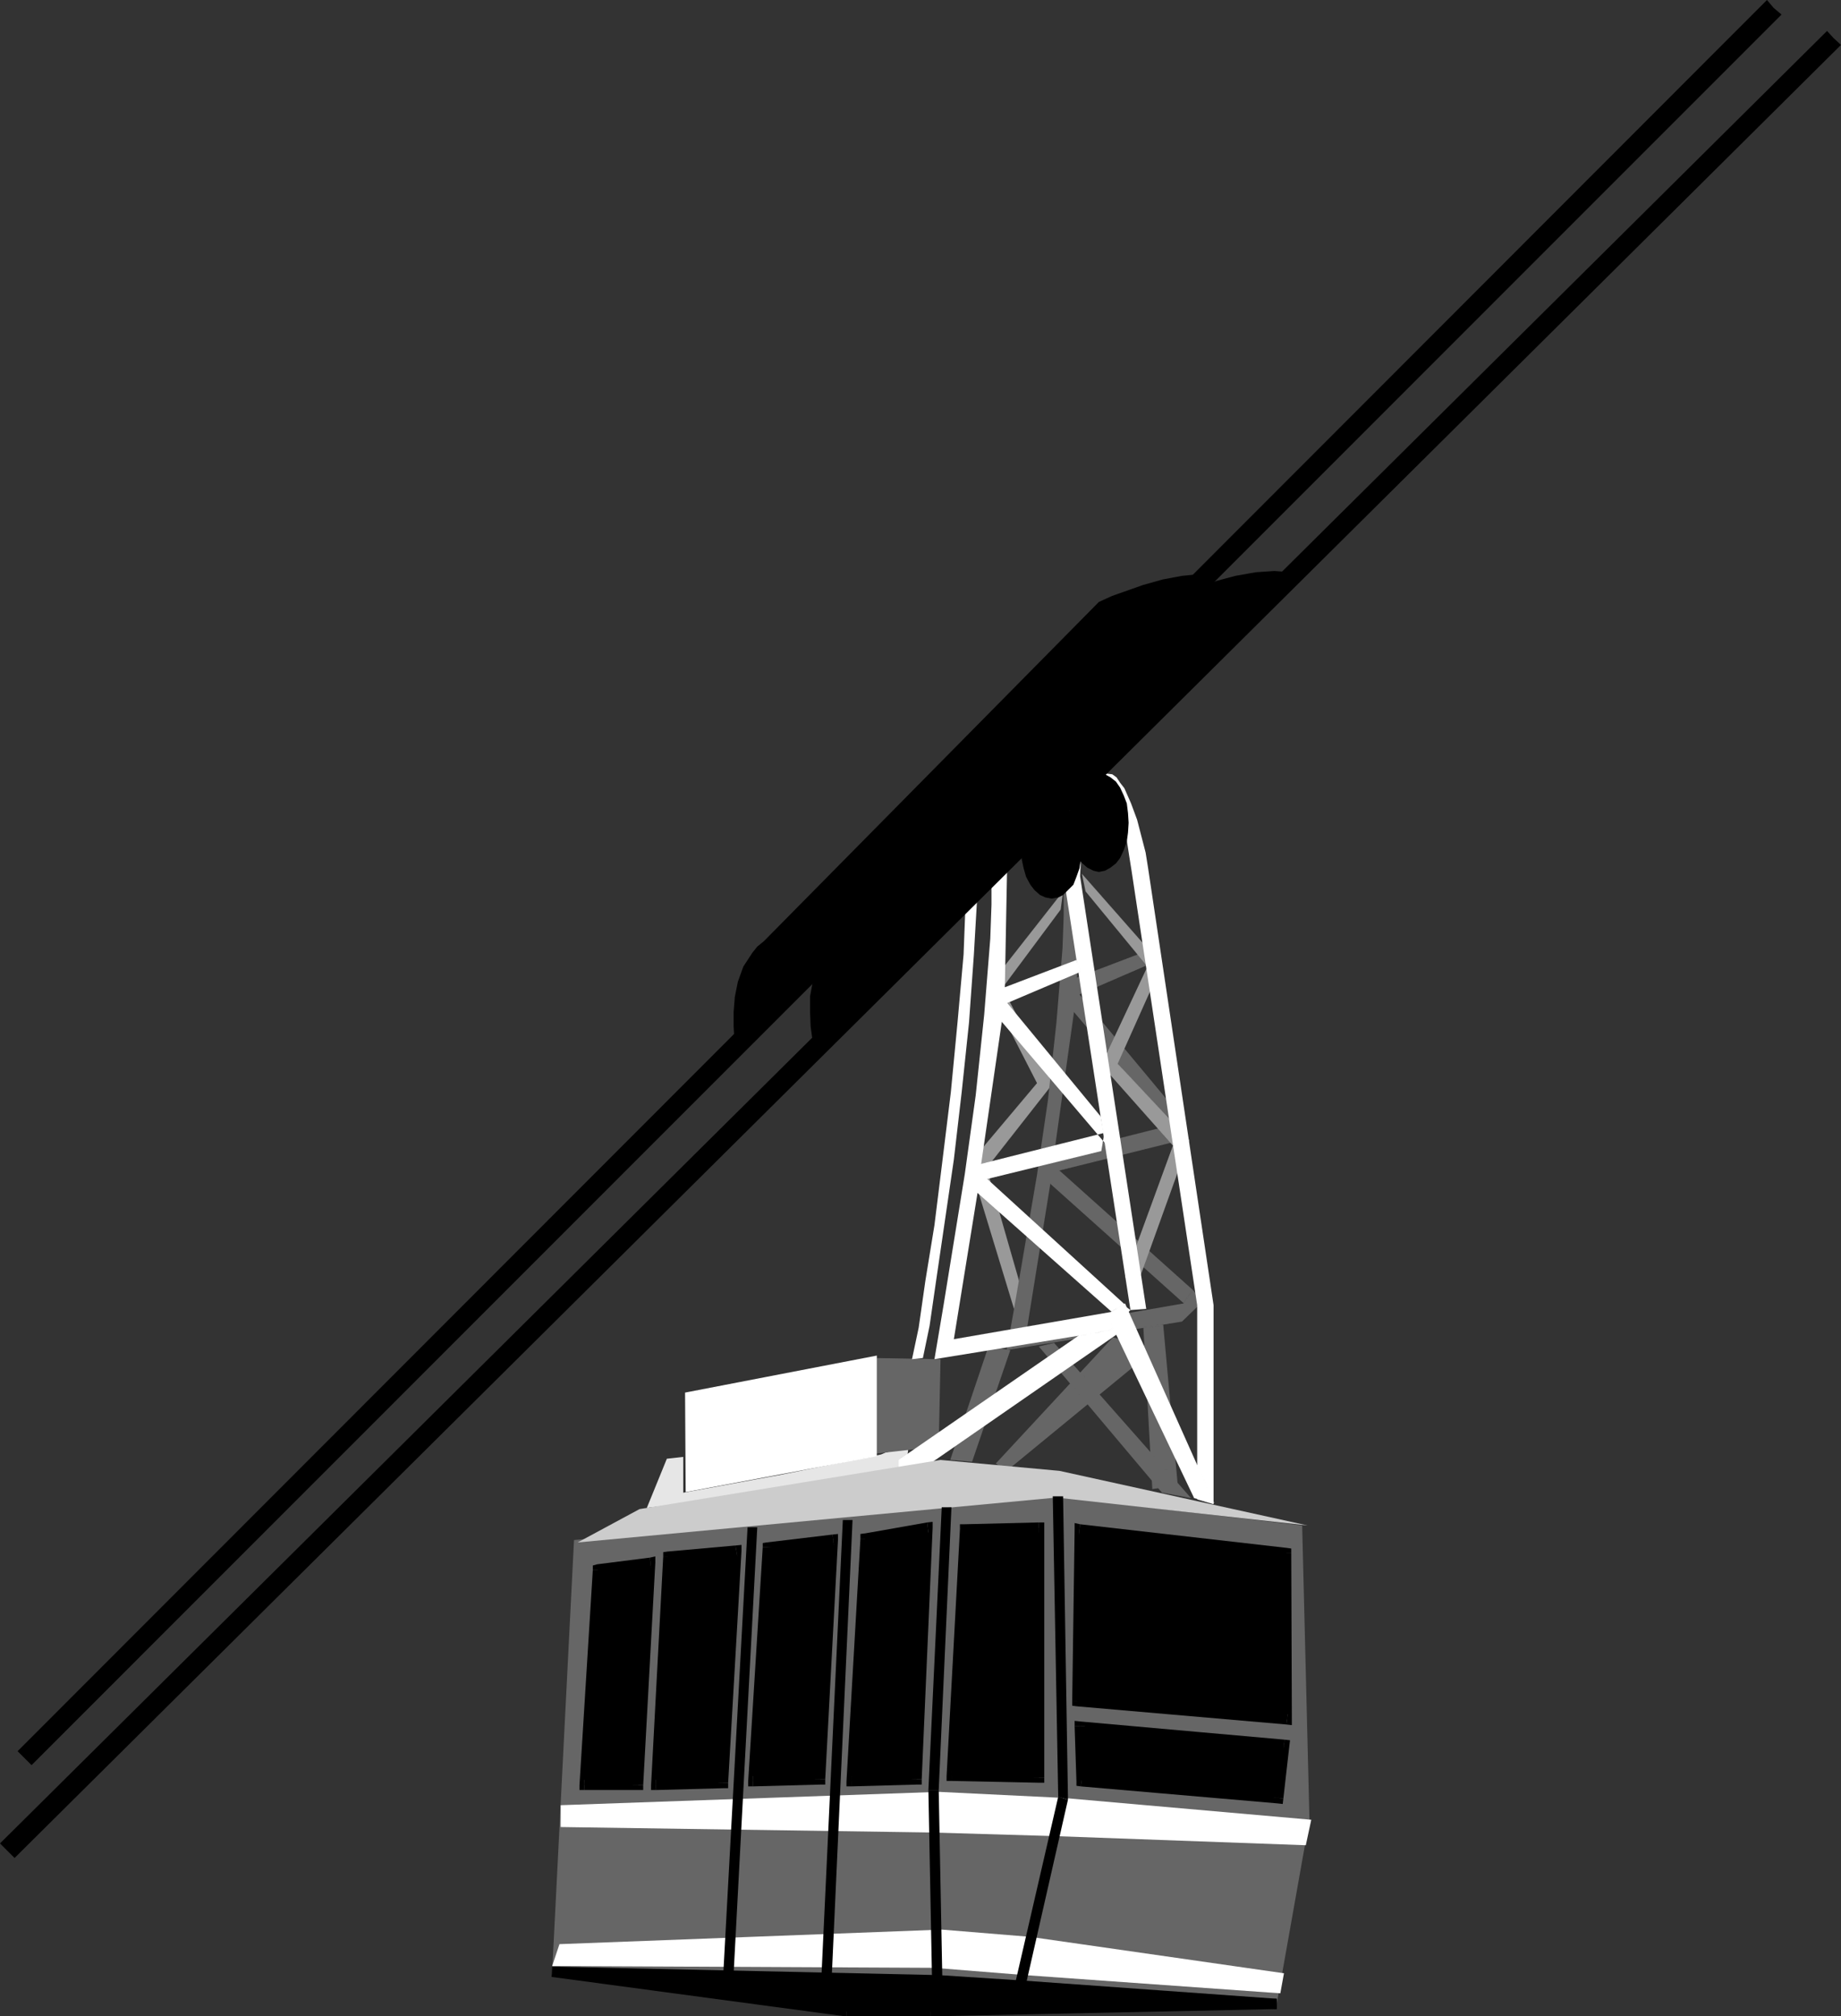 <?xml version="1.0" encoding="UTF-8" standalone="no"?>
<svg
   version="1.0"
   width="129.724mm"
   height="142.047mm"
   id="svg92"
   sodipodi:docname="Tramway 2.wmf"
   xmlns:inkscape="http://www.inkscape.org/namespaces/inkscape"
   xmlns:sodipodi="http://sodipodi.sourceforge.net/DTD/sodipodi-0.dtd"
   xmlns="http://www.w3.org/2000/svg"
   xmlns:svg="http://www.w3.org/2000/svg">
  <rect width="100%" height="100%" fill="#333333" stroke="none"/>
  <sodipodi:namedview
     id="namedview92"
     pagecolor="#ffffff"
     bordercolor="#000000"
     borderopacity="0.25"
     inkscape:showpageshadow="2"
     inkscape:pageopacity="0.0"
     inkscape:pagecheckerboard="0"
     inkscape:deskcolor="#d1d1d1"
     inkscape:document-units="mm" />
  <defs
     id="defs1">
    <pattern
       id="WMFhbasepattern"
       patternUnits="userSpaceOnUse"
       width="6"
       height="6"
       x="0"
       y="0" />
  </defs>
  <path
     style="fill:#e6e6e6;fill-opacity:1;fill-rule:evenodd;stroke:none"
     d="m 181.961,387.911 -4.363,0.485 -5.333,13.087 62.378,-7.755 0.485,-0.323 1.454,-0.323 h 0.808 l 0.808,0.323 1.131,0.646 1.131,1.131 0.485,-1.292 0.323,-3.231 0.646,-5.008 -3.717,0.485 -2.424,0.646 -1.131,0.485 -26.341,5.332 -26.341,4.847 z"
     id="path1" />
  <path
     style="fill:#666666;fill-opacity:1;fill-rule:evenodd;stroke:none"
     d="m 152.873,410.045 127.825,-11.632 66.094,7.755 1.939,78.358 -8.726,49.115 -67.549,-4.847 -22.462,-1.616 -102.939,-2.262 z"
     id="path2" />
  <path
     style="fill:#666666;fill-opacity:1;fill-rule:evenodd;stroke:none"
     d="m 232.542,361.576 17.938,0.323 -0.485,23.265 -17.453,1.939 z"
     id="path3" />
  <path
     style="fill:#666666;fill-opacity:1;fill-rule:evenodd;stroke:none"
     d="m 296.374,356.083 -31.189,33.605 2.909,1.939 39.754,-32.636 z"
     id="path4" />
  <path
     style="fill:#000000;fill-opacity:1;fill-rule:evenodd;stroke:none"
     d="m 296.212,356.083 -31.189,33.605 3.07,1.939 40.077,-32.636 -11.797,-2.908 v 0.162 l 11.474,2.908 v -0.323 l -39.754,32.636 v 0 l -2.909,-1.939 v 0.162 l 31.189,-33.443 -0.162,-0.162 -31.189,33.605 3.07,1.939 40.077,-32.636 -11.797,-2.908 v 0.162 l 11.474,2.908 v -0.323 l -39.754,32.636 v 0 l -2.909,-1.939 v 0.162 l 31.189,-33.443 z"
     id="path5" />
  <path
     style="fill:#666666;fill-opacity:1;fill-rule:evenodd;stroke:none"
     d="m 269.064,359.476 -10.181,29.727 -5.818,-0.485 10.181,-30.212 z"
     id="path6" />
  <path
     style="fill:#000000;fill-opacity:1;fill-rule:evenodd;stroke:none"
     d="m 268.902,359.314 -10.181,29.889 0.162,-0.162 -5.818,-0.485 0.162,0.162 10.181,-30.212 -0.162,0.162 5.818,0.808 v -0.162 l -5.818,-0.969 -10.342,30.535 5.979,0.485 10.181,-29.889 -0.162,-0.162 -10.181,29.889 0.162,-0.162 -5.818,-0.485 0.162,0.162 10.181,-30.212 -0.162,0.162 5.818,0.808 v -0.162 l -5.818,-0.969 -10.342,30.535 5.979,0.485 10.181,-29.889 z"
     id="path7" />
  <path
     style="fill:#666666;fill-opacity:1;fill-rule:evenodd;stroke:none"
     d="m 306.878,396.474 -2.424,-43.783 h 5.333 l 3.878,42.814 z"
     id="path8" />
  <path
     style="fill:#000000;fill-opacity:1;fill-rule:evenodd;stroke:none"
     d="m 307.04,396.474 -2.424,-43.783 -0.162,0.162 h 5.333 l -0.162,-0.162 3.878,42.814 0.162,-0.162 -6.787,0.969 v 0.162 l 6.949,-0.969 -3.878,-42.814 h -5.656 l 2.586,43.783 h 0.162 l -2.424,-43.783 -0.162,0.162 h 5.333 l -0.162,-0.162 3.878,42.814 0.162,-0.162 -6.787,0.969 v 0.162 l 6.949,-0.969 -3.878,-42.814 h -5.656 l 2.586,43.783 z"
     id="path9" />
  <path
     style="fill:#666666;fill-opacity:1;fill-rule:evenodd;stroke:none"
     d="m 309.464,397.443 -32.805,-38.936 4.04,-0.969 36.522,41.36 z"
     id="path10" />
  <path
     style="fill:#000000;fill-opacity:1;fill-rule:evenodd;stroke:none"
     d="m 309.625,397.443 -32.805,-39.098 -0.162,0.323 4.04,-0.969 v -0.162 l 36.36,41.36 0.162,-0.162 -7.757,-1.292 v 0.162 l 8.08,1.454 -36.683,-41.683 -4.363,0.969 32.805,39.26 0.323,-0.162 -32.805,-39.098 -0.162,0.323 4.04,-0.969 v -0.162 l 36.36,41.36 0.162,-0.162 -7.757,-1.292 v 0.162 l 8.08,1.454 -36.683,-41.683 -4.363,0.969 32.805,39.26 z"
     id="path11" />
  <path
     style="fill:#999999;fill-opacity:1;fill-rule:evenodd;stroke:none"
     d="m 271.326,352.69 -13.09,-42.976 17.938,-21.326 -13.09,-25.527 20.038,-25.527 -0.646,4.847 -15.514,20.842 13.413,25.527 -17.614,22.457 10.827,37.644 z"
     id="path12" />
  <path
     style="fill:#000000;fill-opacity:1;fill-rule:evenodd;stroke:none"
     d="m 271.488,352.69 -13.09,-42.976 v 0.162 l 17.776,-21.488 -12.928,-25.688 v 0.162 l 20.038,-25.365 -0.323,-0.162 -0.646,4.847 v 0 l -15.514,20.842 13.413,25.527 v 0 l -17.614,22.457 10.989,37.644 v -0.162 l -2.424,4.201 0.323,0.162 2.262,-4.201 -10.989,-37.806 v 0.162 l 17.776,-22.457 -13.574,-25.527 v 0 l 15.675,-20.842 0.646,-5.17 -20.362,25.85 13.09,25.688 v -0.162 l -17.776,21.326 12.928,43.137 0.323,-0.162 -13.09,-42.976 v 0.162 l 17.776,-21.488 -12.928,-25.688 v 0.162 l 20.038,-25.365 -0.323,-0.162 -0.646,4.847 v 0 l -15.514,20.842 13.413,25.527 v 0 l -17.614,22.457 10.989,37.644 v -0.162 l -2.424,4.201 0.323,0.162 2.262,-4.201 -10.989,-37.806 v 0.162 l 17.776,-22.457 -13.574,-25.527 v 0 l 15.675,-20.842 0.646,-5.17 -20.362,25.85 13.09,25.688 v -0.162 l -17.776,21.326 12.928,43.137 z"
     id="path13" />
  <path
     style="fill:#666666;fill-opacity:1;fill-rule:evenodd;stroke:none"
     d="m 313.342,299.213 -32.643,8.24 5.333,-37.967 27.634,32.636 -1.293,-7.432 -24.886,-29.889 19.392,-8.401 -0.97,-3.393 -19.069,7.27 0.646,-28.597 -4.202,3.877 v 8.078 l -0.323,8.886 -1.616,19.711 -2.262,20.68 -2.909,19.872 -5.656,33.12 -2.424,13.571 46.702,-7.593 5.494,-5.332 -2.586,-3.07 -2.424,3.554 -41.854,7.27 6.302,-39.098 35.552,31.828 2.424,-3.554 -35.552,-31.828 30.542,-7.593 z"
     id="path14" />
  <path
     style="fill:#000000;fill-opacity:1;fill-rule:evenodd;stroke:none"
     d="m 313.342,299.052 -32.643,8.24 0.162,0.162 5.171,-37.967 -0.162,0.162 27.957,32.797 -1.293,-7.755 -24.886,-30.051 v 0.162 l 19.392,-8.24 -0.97,-3.716 -19.23,7.27 0.162,0.162 0.646,-28.92 -4.525,4.039 -0.323,17.126 -1.616,19.711 -2.262,20.68 -2.909,19.872 -2.909,18.418 -2.586,14.541 -1.778,10.017 -0.808,3.716 47.026,-7.432 5.333,-5.493 -2.586,-3.231 -2.586,3.554 h 0.162 l -41.854,7.27 0.162,0.162 6.302,-39.098 h -0.162 l 35.552,31.828 2.586,-3.554 -35.714,-31.828 v 0.162 l 30.542,-7.755 0.808,-4.847 h -0.323 l -0.646,4.847 0.162,-0.162 -30.866,7.755 35.875,31.828 h -0.162 l -2.424,3.393 h 0.162 l -35.552,-31.989 -6.302,39.421 41.854,-7.27 2.586,-3.554 h -0.323 l 2.586,3.07 v -0.162 l -5.333,5.493 v -0.162 l -46.702,7.593 0.162,0.162 0.646,-3.716 1.778,-10.017 2.747,-14.541 2.747,-18.418 3.07,-19.872 2.262,-20.68 1.454,-19.711 0.485,-16.964 h -0.162 l 4.363,-3.877 h -0.323 l -0.485,28.758 19.23,-7.432 h -0.162 l 0.97,3.554 v -0.162 l -19.554,8.24 24.886,30.212 v -0.162 l 1.293,7.432 0.323,-0.162 -27.957,-32.636 -5.171,38.29 32.643,-8.401 v -0.162 l -32.643,8.24 0.162,0.162 5.171,-37.967 -0.162,0.162 27.957,32.797 -1.293,-7.755 -24.886,-30.051 v 0.162 l 19.392,-8.24 -0.97,-3.716 -19.23,7.27 0.162,0.162 0.646,-28.92 -4.525,4.039 -0.323,17.126 -1.616,19.711 -2.262,20.68 -2.909,19.872 -2.909,18.418 -2.586,14.541 -1.778,10.017 -0.808,3.716 47.026,-7.432 5.333,-5.493 -2.586,-3.231 -2.586,3.554 h 0.162 l -41.854,7.27 0.162,0.162 6.302,-39.098 h -0.162 l 35.552,31.828 2.586,-3.554 -35.714,-31.828 v 0.162 l 30.542,-7.755 0.808,-4.847 h -0.323 l -0.646,4.847 0.162,-0.162 -30.866,7.755 35.875,31.828 h -0.162 l -2.424,3.393 h 0.162 l -35.552,-31.989 -6.302,39.421 41.854,-7.27 2.586,-3.554 h -0.323 l 2.586,3.07 v -0.162 l -5.333,5.493 v -0.162 l -46.702,7.593 0.162,0.162 0.646,-3.716 1.778,-10.017 2.747,-14.541 2.747,-18.418 3.07,-19.872 2.262,-20.68 1.454,-19.711 0.485,-16.964 h -0.162 l 4.363,-3.877 h -0.323 l -0.485,28.758 19.23,-7.432 h -0.162 l 0.97,3.554 v -0.162 l -19.554,8.24 24.886,30.212 v -0.162 l 1.293,7.432 0.323,-0.162 -27.957,-32.636 -5.171,38.29 32.643,-8.401 z"
     id="path15" />
  <path
     style="fill:#999999;fill-opacity:1;fill-rule:evenodd;stroke:none"
     d="m 302.192,343.966 14.544,-40.391 -19.069,-20.357 11.797,-26.335 -21.331,-24.234 0.97,4.685 16.483,20.034 -12.282,26.173 19.069,21.488 -12.766,34.897 z"
     id="path16" />
  <path
     style="fill:#000000;fill-opacity:1;fill-rule:evenodd;stroke:none"
     d="m 302.353,344.128 14.544,-40.552 -19.069,-20.357 v 0 l 11.797,-26.335 -21.816,-24.557 1.131,5.17 16.483,20.034 v -0.162 l -12.282,26.173 19.069,21.488 v -0.162 l -12.766,35.059 2.586,4.201 0.323,-0.162 -2.586,-4.039 v 0.162 l 12.766,-35.059 -19.23,-21.488 0.162,0.162 12.282,-26.335 -16.645,-20.034 v 0 l -0.97,-4.685 h -0.162 l 21.331,24.234 v 0 l -11.797,26.335 19.23,20.357 h -0.162 l -14.544,40.391 0.323,0.162 14.544,-40.552 -19.069,-20.357 v 0 l 11.797,-26.335 -21.816,-24.557 1.131,5.17 16.483,20.034 v -0.162 l -12.282,26.173 19.069,21.488 v -0.162 l -12.766,35.059 2.586,4.201 0.323,-0.162 -2.586,-4.039 v 0.162 l 12.766,-35.059 -19.23,-21.488 0.162,0.162 12.282,-26.335 -16.645,-20.034 v 0 l -0.97,-4.685 h -0.162 l 21.331,24.234 v 0 l -11.797,26.335 19.23,20.357 h -0.162 l -14.544,40.391 z"
     id="path17" />
  <path
     style="fill:#000000;fill-opacity:1;fill-rule:evenodd;stroke:none"
     d="M 472.356,2.1 470.579,0 4.686,466.269 8.403,469.985 474.457,3.877 Z"
     id="path18" />
  <path
     style="fill:#000000;fill-opacity:1;fill-rule:evenodd;stroke:none"
     d="m 195.859,278.695 -0.323,-2.423 -0.162,-3.07 v -3.716 l 0.323,-4.039 0.808,-4.039 1.454,-4.039 2.424,-3.716 1.293,-1.616 1.778,-1.454 89.203,-90.313 3.555,-1.616 8.242,-2.908 5.171,-1.454 5.171,-0.969 5.01,-0.485 2.262,0.323 2.262,0.485 -5.171,5.655 -14.221,14.541 -43.955,44.43 -23.594,23.427 -20.685,19.711 -8.403,7.755 -6.464,5.816 -4.202,3.231 -1.131,0.485 z"
     id="path19" />
  <path
     style="fill:#000000;fill-opacity:1;fill-rule:evenodd;stroke:none"
     d="m 196.021,278.695 -0.485,-5.493 0.323,-7.755 v 0.162 l 2.262,-8.078 5.494,-6.947 h -0.162 l 89.365,-90.313 v 0.162 l 3.394,-1.616 8.242,-2.908 v 0 l 10.342,-2.423 9.534,0.323 -0.162,-0.162 -5.171,5.493 -14.221,14.702 -20.362,20.842 -23.432,23.427 -23.755,23.427 -20.523,19.872 -14.867,13.41 v 0 l -5.979,3.877 0.162,0.162 5.979,-3.716 14.706,-13.571 20.685,-19.872 23.594,-23.427 23.594,-23.588 20.362,-20.68 14.221,-14.702 5.333,-5.655 -9.696,-0.485 -10.342,2.423 h -0.162 l -8.242,2.908 -3.394,1.616 -89.365,90.313 v 0 l -5.333,6.947 -2.424,8.078 -0.323,7.755 0.485,5.493 h 0.323 l -0.485,-5.493 0.323,-7.755 v 0.162 l 2.262,-8.078 5.494,-6.947 h -0.162 l 89.365,-90.313 v 0.162 l 3.394,-1.616 8.242,-2.908 v 0 l 10.342,-2.423 9.534,0.323 -0.162,-0.162 -5.171,5.493 -14.221,14.702 -20.362,20.842 -23.432,23.427 -23.755,23.427 -20.523,19.872 -14.867,13.41 v 0 l -5.979,3.877 0.162,0.162 5.979,-3.716 14.706,-13.571 20.685,-19.872 23.594,-23.427 23.594,-23.588 20.362,-20.68 14.221,-14.702 5.333,-5.655 -9.696,-0.485 -10.342,2.423 h -0.162 l -8.242,2.908 -3.394,1.616 -89.365,90.313 v 0 l -5.333,6.947 -2.424,8.078 -0.323,7.755 0.485,5.493 z"
     id="path20" />
  <path
     style="fill:#ffffff;fill-opacity:1;fill-rule:evenodd;stroke:none"
     d="m 294.758,205.992 1.454,0.162 1.131,0.808 0.97,1.454 1.131,1.454 1.778,4.039 1.616,4.362 2.262,8.724 0.646,4.039 17.453,116.486 v 52.992 l -4.363,-1.292 v -51.7 l -17.453,-115.517 -0.646,-4.039 -0.646,-4.201 -1.454,-4.847 -1.454,-4.847 -2.101,-4.039 -1.293,-1.616 -1.293,-1.454 -1.616,-0.808 -1.454,-0.162 z"
     id="path21" />
  <path
     style="fill:#000000;fill-opacity:1;fill-rule:evenodd;stroke:none"
     d="m 294.758,206.153 4.686,3.877 -0.162,-0.162 3.555,8.724 v 0 l 2.101,8.563 0.646,3.877 17.453,116.486 v 52.992 l 0.162,-0.162 -4.363,-1.131 h 0.162 v -51.7 l -17.453,-115.517 -0.646,-4.039 -2.101,-9.047 v 0 l -3.555,-8.886 -5.656,-4.201 -0.162,0.323 h 5.333 v -0.323 h -5.656 l 5.818,4.362 v 0 l 3.555,8.886 v -0.162 l 2.262,9.047 0.485,4.039 17.453,115.517 v 51.861 l 4.525,1.131 v -52.992 l -17.291,-116.486 -0.808,-3.877 -2.101,-8.563 v -0.162 l -3.394,-8.563 -4.686,-4.039 -0.162,0.323 4.686,3.877 -0.162,-0.162 3.555,8.724 v 0 l 2.101,8.563 0.646,3.877 17.453,116.486 v 52.992 l 0.162,-0.162 -4.363,-1.131 h 0.162 v -51.7 l -17.453,-115.517 -0.646,-4.039 -2.101,-9.047 v 0 l -3.555,-8.886 -5.656,-4.201 -0.162,0.323 h 5.333 v -0.323 h -5.656 l 5.818,4.362 v 0 l 3.555,8.886 v -0.162 l 2.262,9.047 0.485,4.039 17.453,115.517 v 51.861 l 4.525,1.131 v -52.992 l -17.291,-116.486 -0.808,-3.877 -2.101,-8.563 v -0.162 l -3.394,-8.563 -4.686,-4.039 z"
     id="path22" />
  <path
     style="fill:#ffffff;fill-opacity:1;fill-rule:evenodd;stroke:none"
     d="m 301.06,348.813 -17.614,-114.224 0.162,-3.393 v -3.393 l -0.323,-3.877 -0.646,-3.877 -1.131,-3.231 -0.97,-1.292 -0.97,-0.969 -1.293,-0.808 -1.616,-0.162 h 5.494 l 1.131,0.162 0.97,0.485 0.97,0.969 0.646,1.454 0.808,3.231 0.808,3.554 0.323,6.786 -0.162,3.07 17.614,115.194 z"
     id="path23" />
  <path
     style="fill:#000000;fill-opacity:1;fill-rule:evenodd;stroke:none"
     d="m 301.06,348.813 -17.453,-114.224 0.162,-3.393 -0.323,-7.27 -1.939,-7.109 -4.686,-3.393 -0.162,0.323 h 5.494 -0.162 l 3.717,3.07 v -0.162 l 1.454,6.786 0.485,6.786 v 3.07 l 17.453,115.194 0.162,-0.162 -4.202,0.485 v 0.162 l 4.363,-0.485 -17.614,-115.194 v -3.07 l -0.323,-6.786 -1.616,-6.947 -3.717,-3.07 h -5.818 l 4.848,3.554 v -0.162 l 1.939,7.109 v 0 l 0.485,7.27 -0.323,3.393 17.614,114.224 h 0.162 l -17.453,-114.224 0.162,-3.393 -0.323,-7.27 -1.939,-7.109 -4.686,-3.393 -0.162,0.323 h 5.494 -0.162 l 3.717,3.07 v -0.162 l 1.454,6.786 0.485,6.786 v 3.07 l 17.453,115.194 0.162,-0.162 -4.202,0.485 v 0.162 l 4.363,-0.485 -17.614,-115.194 v -3.07 l -0.323,-6.786 -1.616,-6.947 -3.717,-3.07 h -5.818 l 4.848,3.554 v -0.162 l 1.939,7.109 v 0 l 0.485,7.27 -0.323,3.393 17.614,114.224 z"
     id="path24" />
  <path
     style="fill:#ffffff;fill-opacity:1;fill-rule:evenodd;stroke:none"
     d="m 260.337,237.335 -0.97,16.802 -1.293,18.095 -1.939,18.418 -2.101,18.095 -4.686,31.989 -1.778,12.279 -1.778,8.563 -2.909,0.323 1.778,-8.401 1.778,-12.44 2.424,-14.864 2.101,-16.964 2.262,-18.418 1.778,-18.58 1.616,-18.095 0.646,-16.802 z"
     id="path25" />
  <path
     style="fill:#000000;fill-opacity:1;fill-rule:evenodd;stroke:none"
     d="m 260.176,237.335 -0.808,16.802 -1.454,18.095 -1.939,18.418 -2.101,18.418 -2.262,16.802 -2.262,15.025 -1.939,12.117 -1.778,8.563 0.162,-0.162 -2.909,0.485 h 0.162 l 1.616,-8.401 4.363,-27.304 2.101,-16.964 2.101,-18.418 1.939,-18.58 1.454,-18.095 0.808,-16.802 -0.162,0.162 h 3.07 v -0.162 h -3.07 l -0.808,16.802 -1.616,18.095 -1.939,18.58 -2.101,18.418 -2.101,16.964 -4.202,27.304 -1.778,8.563 3.07,-0.485 1.778,-8.563 1.939,-12.117 2.262,-15.025 2.262,-16.802 2.262,-18.418 1.939,-18.418 1.293,-18.095 0.97,-16.802 h -0.323 l -0.808,16.802 -1.454,18.095 -1.939,18.418 -2.101,18.418 -2.262,16.802 -2.262,15.025 -1.939,12.117 -1.778,8.563 0.162,-0.162 -2.909,0.485 h 0.162 l 1.616,-8.401 4.363,-27.304 2.101,-16.964 2.101,-18.418 1.939,-18.58 1.454,-18.095 0.808,-16.802 -0.162,0.162 h 3.07 v -0.162 h -3.07 l -0.808,16.802 -1.616,18.095 -1.939,18.58 -2.101,18.418 -2.101,16.964 -4.202,27.304 -1.778,8.563 3.07,-0.485 1.778,-8.563 1.939,-12.117 2.262,-15.025 2.262,-16.802 2.262,-18.418 1.939,-18.418 1.293,-18.095 0.97,-16.802 z"
     id="path26" />
  <path
     style="fill:#ffffff;fill-opacity:1;fill-rule:evenodd;stroke:none"
     d="m 239.329,395.504 60.923,-42.168 -5.01,-3.231 -55.914,38.613 z"
     id="path27" />
  <path
     style="fill:#000000;fill-opacity:1;fill-rule:evenodd;stroke:none"
     d="m 239.491,395.504 60.923,-42.168 -5.171,-3.393 -55.914,38.613 v 6.947 h 0.162 v -6.786 0.162 l 55.752,-38.613 v 0 l 4.848,3.07 v -0.162 l -60.762,42.168 0.162,0.162 60.923,-42.168 -5.171,-3.393 -55.914,38.613 v 6.947 h 0.162 v -6.786 0.162 l 55.752,-38.613 v 0 l 4.848,3.07 v -0.162 l -60.762,42.168 z"
     id="path28" />
  <path
     style="fill:#ffffff;fill-opacity:1;fill-rule:evenodd;stroke:none"
     d="m 294.112,301.637 -32.805,8.24 5.494,-37.806 27.634,32.474 -1.293,-7.27 -24.886,-30.212 19.392,-8.24 -0.97,-3.231 -19.069,7.27 0.646,-34.09 -4.202,3.877 v 8.24 l -0.323,9.047 -1.616,20.195 -2.262,21.488 -2.909,21.003 -5.656,34.897 -2.424,14.379 46.702,-7.593 5.494,-5.493 -1.778,-1.292 -3.232,1.777 -42.016,7.27 6.302,-38.937 35.714,31.666 3.717,-1.777 -36.845,-33.605 30.381,-7.432 z"
     id="path29" />
  <path
     style="fill:#000000;fill-opacity:1;fill-rule:evenodd;stroke:none"
     d="m 294.112,301.475 -32.805,8.401 h 0.162 l 5.333,-37.806 h -0.162 l 27.957,32.797 -1.454,-7.593 -24.725,-30.212 -0.162,0.162 19.554,-8.401 -0.97,-3.393 -19.23,7.27 0.162,0.162 0.646,-34.413 -4.525,4.039 -0.323,17.61 -1.616,20.195 -2.262,21.326 -2.909,21.165 -2.909,19.226 -2.747,15.51 -1.616,10.502 -0.808,4.039 47.026,-7.755 5.494,-5.493 -1.939,-1.454 -3.394,1.777 h 0.162 l -42.016,7.27 v 0.162 l 6.464,-38.937 -0.162,0.162 35.714,31.505 4.04,-1.777 -37.168,-33.605 v 0.162 l 30.381,-7.593 0.97,-4.847 h -0.323 l -0.808,4.847 0.162,-0.162 -30.704,7.593 37.168,33.605 v -0.162 l -3.878,1.777 h 0.162 l -35.714,-31.666 -6.464,39.098 42.178,-7.27 3.232,-1.616 v 0 l 1.616,1.292 v -0.162 l -5.333,5.332 v 0 l -46.702,7.755 h 0.162 l 0.808,-3.877 1.616,-10.502 2.586,-15.51 3.07,-19.226 2.909,-21.165 2.262,-21.326 1.454,-20.195 0.485,-17.449 h -0.162 l 4.202,-3.877 h -0.162 l -0.485,34.251 19.23,-7.432 h -0.323 l 1.131,3.231 v -0.162 l -19.554,8.401 24.886,30.212 v 0 l 1.293,7.27 h 0.323 l -27.957,-32.797 -5.494,38.29 32.966,-8.24 v -0.323 l -32.805,8.401 h 0.162 l 5.333,-37.806 h -0.162 l 27.957,32.797 -1.454,-7.593 -24.725,-30.212 -0.162,0.162 19.554,-8.401 -0.97,-3.393 -19.23,7.27 0.162,0.162 0.646,-34.413 -4.525,4.039 -0.323,17.61 -1.616,20.195 -2.262,21.326 -2.909,21.165 -2.909,19.226 -2.747,15.51 -1.616,10.502 -0.808,4.039 47.026,-7.755 5.494,-5.493 -1.939,-1.454 -3.394,1.777 h 0.162 l -42.016,7.27 v 0.162 l 6.464,-38.937 -0.162,0.162 35.714,31.505 4.04,-1.777 -37.168,-33.605 v 0.162 l 30.381,-7.593 0.97,-4.847 h -0.323 l -0.808,4.847 0.162,-0.162 -30.704,7.593 37.168,33.605 v -0.162 l -3.878,1.777 h 0.162 l -35.714,-31.666 -6.464,39.098 42.178,-7.27 3.232,-1.616 v 0 l 1.616,1.292 v -0.162 l -5.333,5.332 v 0 l -46.702,7.755 h 0.162 l 0.808,-3.877 1.616,-10.502 2.586,-15.51 3.07,-19.226 2.909,-21.165 2.262,-21.326 1.454,-20.195 0.485,-17.449 h -0.162 l 4.202,-3.877 h -0.162 l -0.485,34.251 19.23,-7.432 h -0.323 l 1.131,3.231 v -0.162 l -19.554,8.401 24.886,30.212 v 0 l 1.293,7.27 h 0.323 l -27.957,-32.797 -5.494,38.29 32.966,-8.24 z"
     id="path30" />
  <path
     style="fill:#000000;fill-opacity:1;fill-rule:evenodd;stroke:none"
     d="m 284.577,219.078 0.162,-2.585 0.485,-2.585 0.808,-2.1 0.808,-2.1 1.454,-1.616 1.293,-1.131 1.616,-0.808 1.454,-0.162 1.616,0.162 1.454,0.808 1.454,1.131 1.131,1.616 0.97,2.1 0.808,2.1 0.323,2.585 0.162,2.585 -0.162,2.585 -0.323,2.423 -0.808,2.262 -0.97,2.1 -1.131,1.454 -1.454,1.131 -1.454,0.808 -1.616,0.323 -1.454,-0.323 -1.616,-0.808 -1.293,-1.131 -1.454,-1.454 -0.808,-2.1 -0.808,-2.262 -0.485,-2.423 z"
     id="path31" />
  <path
     style="fill:#000000;fill-opacity:1;fill-rule:evenodd;stroke:none"
     d="m 284.739,219.078 0.646,-5.17 v 0 l 1.616,-4.201 v 0 l 2.586,-2.585 v 0 l 3.232,-0.969 h -0.162 l 3.07,0.969 v 0 l 2.586,2.585 h -0.162 l 1.778,4.201 v 0 l 0.646,5.17 -0.646,5.008 v 0 l -1.778,4.201 -2.424,2.908 v 0 l -3.07,0.808 h 0.162 l -3.232,-0.808 v 0 l -2.586,-2.908 v 0 l -1.616,-4.201 v 0 l -0.646,-5.008 h -0.162 l 0.485,5.008 1.778,4.362 2.747,2.908 3.07,0.969 3.232,-0.969 2.586,-2.908 1.616,-4.362 0.646,-5.008 -0.646,-5.17 -1.616,-4.201 -2.586,-2.747 -3.232,-1.131 -3.07,1.131 -2.747,2.747 -1.778,4.201 -0.485,5.17 h 0.162 l 0.646,-5.17 v 0 l 1.616,-4.201 v 0 l 2.586,-2.585 v 0 l 3.232,-0.969 h -0.162 l 3.07,0.969 v 0 l 2.586,2.585 h -0.162 l 1.778,4.201 v 0 l 0.646,5.17 -0.646,5.008 v 0 l -1.778,4.201 -2.424,2.908 v 0 l -3.07,0.808 h 0.162 l -3.232,-0.808 v 0 l -2.586,-2.908 v 0 l -1.616,-4.201 v 0 l -0.646,-5.008 h -0.162 l 0.485,5.008 1.778,4.362 2.747,2.908 3.07,0.969 3.232,-0.969 2.586,-2.908 1.616,-4.362 0.646,-5.008 -0.646,-5.17 -1.616,-4.201 -2.586,-2.747 -3.232,-1.131 -3.07,1.131 -2.747,2.747 -1.778,4.201 -0.485,5.17 z"
     id="path32" />
  <path
     style="fill:#000000;fill-opacity:1;fill-rule:evenodd;stroke:none"
     d="m 271.811,226.187 0.323,-2.585 0.485,-2.585 0.646,-2.1 1.131,-1.939 1.131,-1.777 1.454,-1.131 1.454,-0.646 1.616,-0.323 1.778,0.323 1.293,0.646 1.293,1.131 1.454,1.777 0.808,1.939 0.808,2.1 0.323,2.585 0.323,2.585 -0.323,2.747 -0.323,2.262 -0.808,2.262 -0.808,2.1 -1.454,1.454 -1.293,1.292 -1.293,0.646 -1.778,0.323 -1.616,-0.323 -1.454,-0.646 -1.454,-1.292 -1.131,-1.454 -1.131,-2.1 -0.646,-2.262 -0.485,-2.262 z"
     id="path33" />
  <path
     style="fill:#000000;fill-opacity:1;fill-rule:evenodd;stroke:none"
     d="m 271.972,226.187 0.646,-5.17 v 0 l 1.778,-4.039 h -0.162 l 2.747,-2.747 v 0 l 3.07,-0.969 v 0 l 2.909,0.969 v 0 l 2.747,2.747 v 0 l 1.616,4.039 v 0 l 0.646,5.17 -0.646,5.008 v 0 l -1.616,4.201 v 0 l -2.747,2.908 v 0 l -2.909,0.808 v 0 l -3.07,-0.808 v 0 l -2.747,-2.908 h 0.162 l -1.778,-4.201 v 0 l -0.646,-5.008 h -0.162 l 0.485,5.17 1.778,4.201 2.747,2.908 3.232,0.969 3.07,-0.969 2.747,-2.908 1.778,-4.362 0.485,-5.008 -0.485,-5.17 -1.778,-4.039 -2.747,-3.07 -3.07,-0.969 -3.232,0.969 -2.747,3.07 -1.778,4.039 -0.485,5.17 h 0.162 l 0.646,-5.17 v 0 l 1.778,-4.039 h -0.162 l 2.747,-2.747 v 0 l 3.07,-0.969 v 0 l 2.909,0.969 v 0 l 2.747,2.747 v 0 l 1.616,4.039 v 0 l 0.646,5.17 -0.646,5.008 v 0 l -1.616,4.201 v 0 l -2.747,2.908 v 0 l -2.909,0.808 v 0 l -3.07,-0.808 v 0 l -2.747,-2.908 h 0.162 l -1.778,-4.201 v 0 l -0.646,-5.008 h -0.162 l 0.485,5.17 1.778,4.201 2.747,2.908 3.232,0.969 3.07,-0.969 2.747,-2.908 1.778,-4.362 0.485,-5.008 -0.485,-5.17 -1.778,-4.039 -2.747,-3.07 -3.07,-0.969 -3.232,0.969 -2.747,3.07 -1.778,4.039 -0.485,5.17 z"
     id="path34" />
  <path
     style="fill:#ffffff;fill-opacity:1;fill-rule:evenodd;stroke:none"
     d="m 182.608,397.282 -0.162,-26.496 51.066,-9.855 v 26.819 z"
     id="path35" />
  <path
     style="fill:#000000;fill-opacity:1;fill-rule:evenodd;stroke:none"
     d="m 182.769,397.282 -0.162,-26.496 -0.162,0.162 51.066,-9.855 -0.162,-0.162 v 26.819 l 0.162,-0.162 -50.904,9.694 v 0.162 l 50.904,-9.694 v -26.981 l -51.227,10.017 0.162,26.496 h 0.323 l -0.162,-26.496 -0.162,0.162 51.066,-9.855 -0.162,-0.162 v 26.819 l 0.162,-0.162 -50.904,9.694 v 0.162 l 50.904,-9.694 v -26.981 l -51.227,10.017 0.162,26.496 z"
     id="path36" />
  <path
     style="fill:#cccccc;fill-opacity:1;fill-rule:evenodd;stroke:none"
     d="m 153.843,410.691 16.483,-8.886 80.154,-13.087 31.674,2.908 66.094,14.541 -66.902,-7.432 z"
     id="path37" />
  <path
     style="fill:#ffffff;fill-opacity:1;fill-rule:evenodd;stroke:none"
     d="m 323.361,400.19 -23.755,-53.154 -4.848,3.07 23.27,48.792 z"
     id="path38" />
  <path
     style="fill:#000000;fill-opacity:1;fill-rule:evenodd;stroke:none"
     d="m 323.361,400.19 -23.755,-53.477 -4.848,3.393 23.27,48.953 5.171,1.292 0.162,-0.323 -5.171,-1.292 v 0 l -23.27,-48.63 v 0.162 l 4.686,-3.231 h -0.162 l 23.755,53.154 h 0.162 l -23.755,-53.477 -4.848,3.393 23.27,48.953 5.171,1.292 0.162,-0.323 -5.171,-1.292 v 0 l -23.27,-48.63 v 0.162 l 4.686,-3.231 h -0.162 l 23.755,53.154 z"
     id="path39" />
  <path
     style="fill:#000000;fill-opacity:1;fill-rule:evenodd;stroke:none"
     d="m 287.486,407.137 55.106,6.301 0.162,44.43 -55.914,-4.847 z"
     id="path40" />
  <path
     style="fill:#000000;fill-opacity:1;fill-rule:evenodd;stroke:none"
     d="m 343.884,413.438 -1.131,-1.292 -55.106,-6.301 -0.323,2.585 54.944,6.462 -1.131,-1.454 h 2.747 v -1.131 l -1.131,-0.162 z"
     id="path41" />
  <path
     style="fill:#000000;fill-opacity:1;fill-rule:evenodd;stroke:none"
     d="m 342.592,459.16 1.454,-1.292 -0.162,-44.43 h -2.747 l 0.323,44.43 1.454,-1.454 -0.323,2.747 1.454,0.162 v -1.454 z"
     id="path42" />
  <path
     style="fill:#000000;fill-opacity:1;fill-rule:evenodd;stroke:none"
     d="m 285.547,453.02 1.131,1.292 55.914,4.847 0.323,-2.747 -55.752,-4.847 1.131,1.454 h -2.747 v 1.131 l 1.131,0.162 z"
     id="path43" />
  <path
     style="fill:#000000;fill-opacity:1;fill-rule:evenodd;stroke:none"
     d="m 287.648,405.844 -1.454,1.292 -0.646,45.884 h 2.747 l 0.646,-45.884 -1.616,1.292 0.323,-2.585 -1.454,-0.323 v 1.616 z"
     id="path44" />
  <path
     style="fill:#000000;fill-opacity:1;fill-rule:evenodd;stroke:none"
     d="m 287.486,459.645 0.646,14.702 52.197,4.362 1.616,-14.217 z"
     id="path45" />
  <path
     style="fill:#000000;fill-opacity:1;fill-rule:evenodd;stroke:none"
     d="m 288.294,472.893 1.131,1.454 -0.485,-14.702 h -2.747 l 0.485,14.702 1.131,1.292 -1.131,-1.292 v 1.131 l 1.131,0.162 z"
     id="path46" />
  <path
     style="fill:#000000;fill-opacity:1;fill-rule:evenodd;stroke:none"
     d="m 339.198,478.547 1.454,-1.131 -52.358,-4.524 -0.485,2.747 52.358,4.524 1.616,-1.292 -1.616,1.292 1.454,0.162 0.162,-1.454 z"
     id="path47" />
  <path
     style="fill:#000000;fill-opacity:1;fill-rule:evenodd;stroke:none"
     d="m 341.784,465.784 -1.131,-1.454 -1.454,14.217 2.586,0.323 1.616,-14.217 -1.293,-1.454 1.293,1.454 0.162,-1.292 -1.454,-0.162 z"
     id="path48" />
  <path
     style="fill:#000000;fill-opacity:1;fill-rule:evenodd;stroke:none"
     d="m 288.94,459.645 -1.616,1.454 54.459,4.685 0.323,-2.585 -54.459,-4.847 -1.454,1.292 1.454,-1.292 -1.454,-0.162 v 1.454 z"
     id="path49" />
  <path
     style="fill:#000000;fill-opacity:1;fill-rule:evenodd;stroke:none"
     d="m 253.389,472.893 23.27,0.485 v -66.564 l -19.715,0.323 z"
     id="path50" />
  <path
     style="fill:#000000;fill-opacity:1;fill-rule:evenodd;stroke:none"
     d="m 275.366,473.377 1.293,-1.292 -23.27,-0.646 v 2.747 l 23.27,0.485 1.454,-1.292 -1.454,1.292 h 1.454 v -1.292 z"
     id="path51" />
  <path
     style="fill:#000000;fill-opacity:1;fill-rule:evenodd;stroke:none"
     d="m 276.659,408.106 -1.293,-1.292 v 66.564 h 2.747 v -66.564 l -1.454,-1.454 1.454,1.454 v -1.454 h -1.454 z"
     id="path52" />
  <path
     style="fill:#000000;fill-opacity:1;fill-rule:evenodd;stroke:none"
     d="m 258.237,407.137 -1.293,1.292 19.715,-0.323 v -2.747 l -19.715,0.485 -1.293,1.292 1.293,-1.292 h -1.293 v 1.292 z"
     id="path53" />
  <path
     style="fill:#000000;fill-opacity:1;fill-rule:evenodd;stroke:none"
     d="m 253.389,471.439 1.454,1.454 3.394,-65.756 h -2.586 l -3.555,65.756 1.293,1.292 -1.293,-1.292 v 1.292 h 1.293 z"
     id="path54" />
  <path
     style="fill:#000000;fill-opacity:1;fill-rule:evenodd;stroke:none"
     d="m 226.725,474.347 17.453,-0.646 2.909,-66.887 -16.645,2.908 z"
     id="path55" />
  <path
     style="fill:#000000;fill-opacity:1;fill-rule:evenodd;stroke:none"
     d="m 242.885,473.7 1.293,-1.292 -17.453,0.485 v 2.747 l 17.453,-0.485 1.293,-1.454 -1.293,1.454 h 1.293 v -1.454 z"
     id="path56" />
  <path
     style="fill:#000000;fill-opacity:1;fill-rule:evenodd;stroke:none"
     d="m 247.248,408.106 -1.454,-1.292 -2.909,66.887 h 2.586 l 2.909,-66.887 -1.454,-1.454 1.454,1.454 v -1.616 l -1.454,0.162 z"
     id="path57" />
  <path
     style="fill:#000000;fill-opacity:1;fill-rule:evenodd;stroke:none"
     d="m 231.896,409.722 -1.131,1.292 16.483,-2.908 -0.323,-2.747 -16.483,2.908 -1.293,1.454 1.293,-1.454 -1.293,0.162 v 1.292 z"
     id="path58" />
  <path
     style="fill:#000000;fill-opacity:1;fill-rule:evenodd;stroke:none"
     d="m 226.725,472.893 1.293,1.454 3.878,-64.625 h -2.747 l -3.717,64.625 1.293,1.292 -1.293,-1.292 v 1.292 h 1.293 z"
     id="path59" />
  <path
     style="fill:#000000;fill-opacity:1;fill-rule:evenodd;stroke:none"
     d="m 177.921,414.407 -3.232,60.909 17.938,-0.646 3.555,-61.717 z"
     id="path60" />
  <path
     style="fill:#000000;fill-opacity:1;fill-rule:evenodd;stroke:none"
     d="m 174.689,473.862 1.454,1.454 3.232,-60.909 h -2.747 l -3.232,60.909 1.293,1.292 -1.293,-1.292 v 1.292 h 1.293 z"
     id="path61" />
  <path
     style="fill:#000000;fill-opacity:1;fill-rule:evenodd;stroke:none"
     d="m 191.334,474.67 1.293,-1.292 -17.938,0.485 v 2.747 l 17.938,-0.485 1.293,-1.454 -1.293,1.454 h 1.293 v -1.454 z"
     id="path62" />
  <path
     style="fill:#000000;fill-opacity:1;fill-rule:evenodd;stroke:none"
     d="m 196.344,414.246 -1.616,-1.292 -3.394,61.717 h 2.586 l 3.555,-61.717 -1.616,-1.454 1.616,1.454 v -1.616 l -1.616,0.162 z"
     id="path63" />
  <path
     style="fill:#000000;fill-opacity:1;fill-rule:evenodd;stroke:none"
     d="m 179.376,414.407 -1.131,1.454 18.099,-1.616 -0.485,-2.747 -18.099,1.616 -1.131,1.292 1.131,-1.292 -1.131,0.162 v 1.131 z"
     id="path64" />
  <path
     style="fill:#000000;fill-opacity:1;fill-rule:evenodd;stroke:none"
     d="m 204.424,411.984 -3.878,62.363 17.938,-0.646 3.394,-63.656 z"
     id="path65" />
  <path
     style="fill:#000000;fill-opacity:1;fill-rule:evenodd;stroke:none"
     d="m 200.545,472.893 1.293,1.454 3.878,-62.363 h -2.586 l -3.878,62.363 1.293,1.292 -1.293,-1.292 v 1.292 h 1.293 z"
     id="path66" />
  <path
     style="fill:#000000;fill-opacity:1;fill-rule:evenodd;stroke:none"
     d="m 217.029,473.7 1.454,-1.292 -17.938,0.485 v 2.747 l 17.938,-0.485 1.293,-1.454 -1.293,1.454 h 1.293 v -1.454 z"
     id="path67" />
  <path
     style="fill:#000000;fill-opacity:1;fill-rule:evenodd;stroke:none"
     d="m 222.038,411.337 -1.454,-1.292 -3.555,63.656 h 2.747 l 3.394,-63.656 -1.454,-1.454 1.454,1.454 v -1.616 l -1.454,0.162 z"
     id="path68" />
  <path
     style="fill:#000000;fill-opacity:1;fill-rule:evenodd;stroke:none"
     d="m 205.717,411.984 -1.131,1.292 17.453,-1.939 -0.323,-2.747 -17.614,2.1 -0.97,1.292 0.97,-1.292 -0.97,0.162 v 1.131 z"
     id="path69" />
  <path
     style="fill:#000000;fill-opacity:1;fill-rule:evenodd;stroke:none"
     d="m 159.176,417.961 -3.555,57.355 h 14.382 l 3.232,-59.293 z"
     id="path70" />
  <path
     style="fill:#000000;fill-opacity:1;fill-rule:evenodd;stroke:none"
     d="m 155.621,473.862 1.454,1.454 3.394,-57.355 h -2.586 l -3.555,57.355 1.293,1.292 -1.293,-1.292 v 1.292 h 1.293 z"
     id="path71" />
  <path
     style="fill:#000000;fill-opacity:1;fill-rule:evenodd;stroke:none"
     d="m 168.549,475.316 1.454,-1.454 h -14.382 v 2.747 h 14.382 l 1.293,-1.292 -1.293,1.292 h 1.293 v -1.292 z"
     id="path72" />
  <path
     style="fill:#000000;fill-opacity:1;fill-rule:evenodd;stroke:none"
     d="m 173.397,417.315 -1.616,-1.292 -3.232,59.293 h 2.747 l 3.232,-59.293 -1.454,-1.292 1.454,1.292 v -1.616 l -1.454,0.323 z"
     id="path73" />
  <path
     style="fill:#000000;fill-opacity:1;fill-rule:evenodd;stroke:none"
     d="m 160.469,417.961 -1.131,1.292 14.059,-1.939 -0.323,-2.585 -14.059,1.777 -1.131,1.454 1.131,-1.454 -1.131,0.323 v 1.131 z"
     id="path74" />
  <path
     style="fill:#000000;fill-opacity:1;fill-rule:evenodd;stroke:none"
     d="m 225.432,535.579 h 22.301 l 92.273,-1.939 -67.549,-4.847 -22.462,-1.616 -102.939,-2.262 z"
     id="path75" />
  <path
     style="fill:#000000;fill-opacity:1;fill-rule:evenodd;stroke:none"
     d="m 247.733,534.286 h -22.301 v 2.585 h 22.301 z"
     id="path76" />
  <path
     style="fill:#000000;fill-opacity:1;fill-rule:evenodd;stroke:none"
     d="m 340.006,534.933 v -2.747 l -92.273,2.1 v 2.585 l 92.273,-1.939 v -2.747 z"
     id="path77" />
  <path
     style="fill:#000000;fill-opacity:1;fill-rule:evenodd;stroke:none"
     d="m 272.457,530.086 67.549,4.847 v -2.747 l -67.549,-4.847 z"
     id="path78" />
  <path
     style="fill:#000000;fill-opacity:1;fill-rule:evenodd;stroke:none"
     d="m 249.995,528.632 22.462,1.454 v -2.747 l -22.462,-1.454 z"
     id="path79" />
  <path
     style="fill:#000000;fill-opacity:1;fill-rule:evenodd;stroke:none"
     d="m 147.217,523.623 -0.162,2.747 102.939,2.262 v -2.747 l -102.939,-2.262 -0.162,2.747 z"
     id="path80" />
  <path
     style="fill:#000000;fill-opacity:1;fill-rule:evenodd;stroke:none"
     d="m 225.432,534.286 h 0.162 l -78.376,-10.663 -0.323,2.747 78.214,10.502 h 0.323 z"
     id="path81" />
  <path
     style="fill:#ffffff;fill-opacity:1;fill-rule:evenodd;stroke:none"
     d="m 149.318,486.464 v -5.816 l 100.677,-3.554 33.128,1.616 66.094,5.816 -1.454,6.786 -66.579,-2.423 -33.128,-0.969 z"
     id="path82" />
  <path
     style="fill:#ffffff;fill-opacity:1;fill-rule:evenodd;stroke:none"
     d="m 147.056,523.462 1.939,-5.816 101.808,-3.877 23.594,1.939 67.549,9.694 -0.97,5.332 -68.034,-4.847 -24.24,-1.939 z"
     id="path83" />
  <path
     style="fill:#000000;fill-opacity:1;fill-rule:evenodd;stroke:none"
     d="M 488.355,10.178 486.577,8.24 0,490.826 3.878,494.704 490.294,11.956 Z"
     id="path84" />
  <path
     style="fill:#000000;fill-opacity:1;fill-rule:evenodd;stroke:none"
     d="m 216.705,279.341 -0.808,-5.978 -0.162,-3.877 v -4.201 l 0.808,-4.362 1.293,-4.362 0.97,-1.939 1.131,-1.777 1.454,-1.777 1.616,-1.616 89.365,-90.313 3.394,-1.616 3.717,-1.292 4.686,-1.616 4.848,-1.292 5.494,-0.969 4.848,-0.323 2.424,0.162 2.101,0.485 -5.01,5.655 -14.221,14.864 -43.47,44.753 -23.594,23.75 -20.2,20.195 -8.403,7.917 -6.464,5.655 -4.04,3.231 -1.131,0.646 z"
     id="path85" />
  <path
     style="fill:#000000;fill-opacity:1;fill-rule:evenodd;stroke:none"
     d="m 216.867,279.341 -0.808,-5.978 v -8.078 l 1.939,-8.724 v 0.162 l 5.171,-7.109 v 0 l 89.203,-90.475 v 0 l 3.555,-1.454 8.242,-2.908 v 0 l 10.342,-2.262 9.373,0.323 v -0.162 l -5.01,5.493 -14.221,14.864 -20.362,21.003 -23.27,23.911 -23.432,23.588 -20.362,20.195 -14.867,13.733 v 0 l -5.656,3.716 v 0.323 l 5.818,-3.877 v 0 l 14.867,-13.733 20.362,-20.195 23.432,-23.588 23.27,-23.911 20.2,-21.003 14.221,-14.864 5.333,-5.816 -9.696,-0.323 -10.342,2.423 h -0.162 l -8.242,2.747 -3.555,1.616 -89.203,90.475 h -0.162 l -5.171,7.109 -1.939,8.724 v 8.078 l 0.808,5.978 h 0.323 l -0.808,-5.978 v -8.078 l 1.939,-8.724 v 0.162 l 5.171,-7.109 v 0 l 89.203,-90.475 v 0 l 3.555,-1.454 8.242,-2.908 v 0 l 10.342,-2.262 9.373,0.323 v -0.162 l -5.01,5.493 -14.221,14.864 -20.362,21.003 -23.27,23.911 -23.432,23.588 -20.362,20.195 -14.867,13.733 v 0 l -5.656,3.716 v 0.323 l 5.818,-3.877 v 0 l 14.867,-13.733 20.362,-20.195 23.432,-23.588 23.27,-23.911 20.2,-21.003 14.221,-14.864 5.333,-5.816 -9.696,-0.323 -10.342,2.423 h -0.162 l -8.242,2.747 -3.555,1.616 -89.203,90.475 h -0.162 l -5.171,7.109 -1.939,8.724 v 8.078 l 0.808,5.978 z"
     id="path86" />
  <path
     style="fill:#000000;fill-opacity:1;fill-rule:evenodd;stroke:none"
     d="m 249.995,476.609 3.394,-75.288 h -2.586 l -3.555,75.288 z"
     id="path87" />
  <path
     style="fill:#000000;fill-opacity:1;fill-rule:evenodd;stroke:none"
     d="m 249.672,527.178 h 1.293 l -0.97,-50.569 h -2.747 l 0.97,50.569 z"
     id="path88" />
  <path
     style="fill:#000000;fill-opacity:1;fill-rule:evenodd;stroke:none"
     d="m 284.416,479.194 v -0.485 l -1.293,-80.296 h -2.747 l 1.454,80.296 v -0.323 l 2.586,0.808 v -0.323 -0.162 z"
     id="path89" />
  <path
     style="fill:#000000;fill-opacity:1;fill-rule:evenodd;stroke:none"
     d="m 271.649,529.116 1.293,0.485 11.474,-50.407 -2.586,-0.808 -11.635,50.407 z"
     id="path90" />
  <path
     style="fill:#000000;fill-opacity:1;fill-rule:evenodd;stroke:none"
     d="m 220.099,525.4 h 1.454 l 5.494,-120.687 h -2.586 l -5.656,120.687 z"
     id="path91" />
  <path
     style="fill:#000000;fill-opacity:1;fill-rule:evenodd;stroke:none"
     d="m 193.92,525.562 h 1.454 l 6.302,-118.91 h -2.586 l -6.464,118.91 z"
     id="path92" />
</svg>

